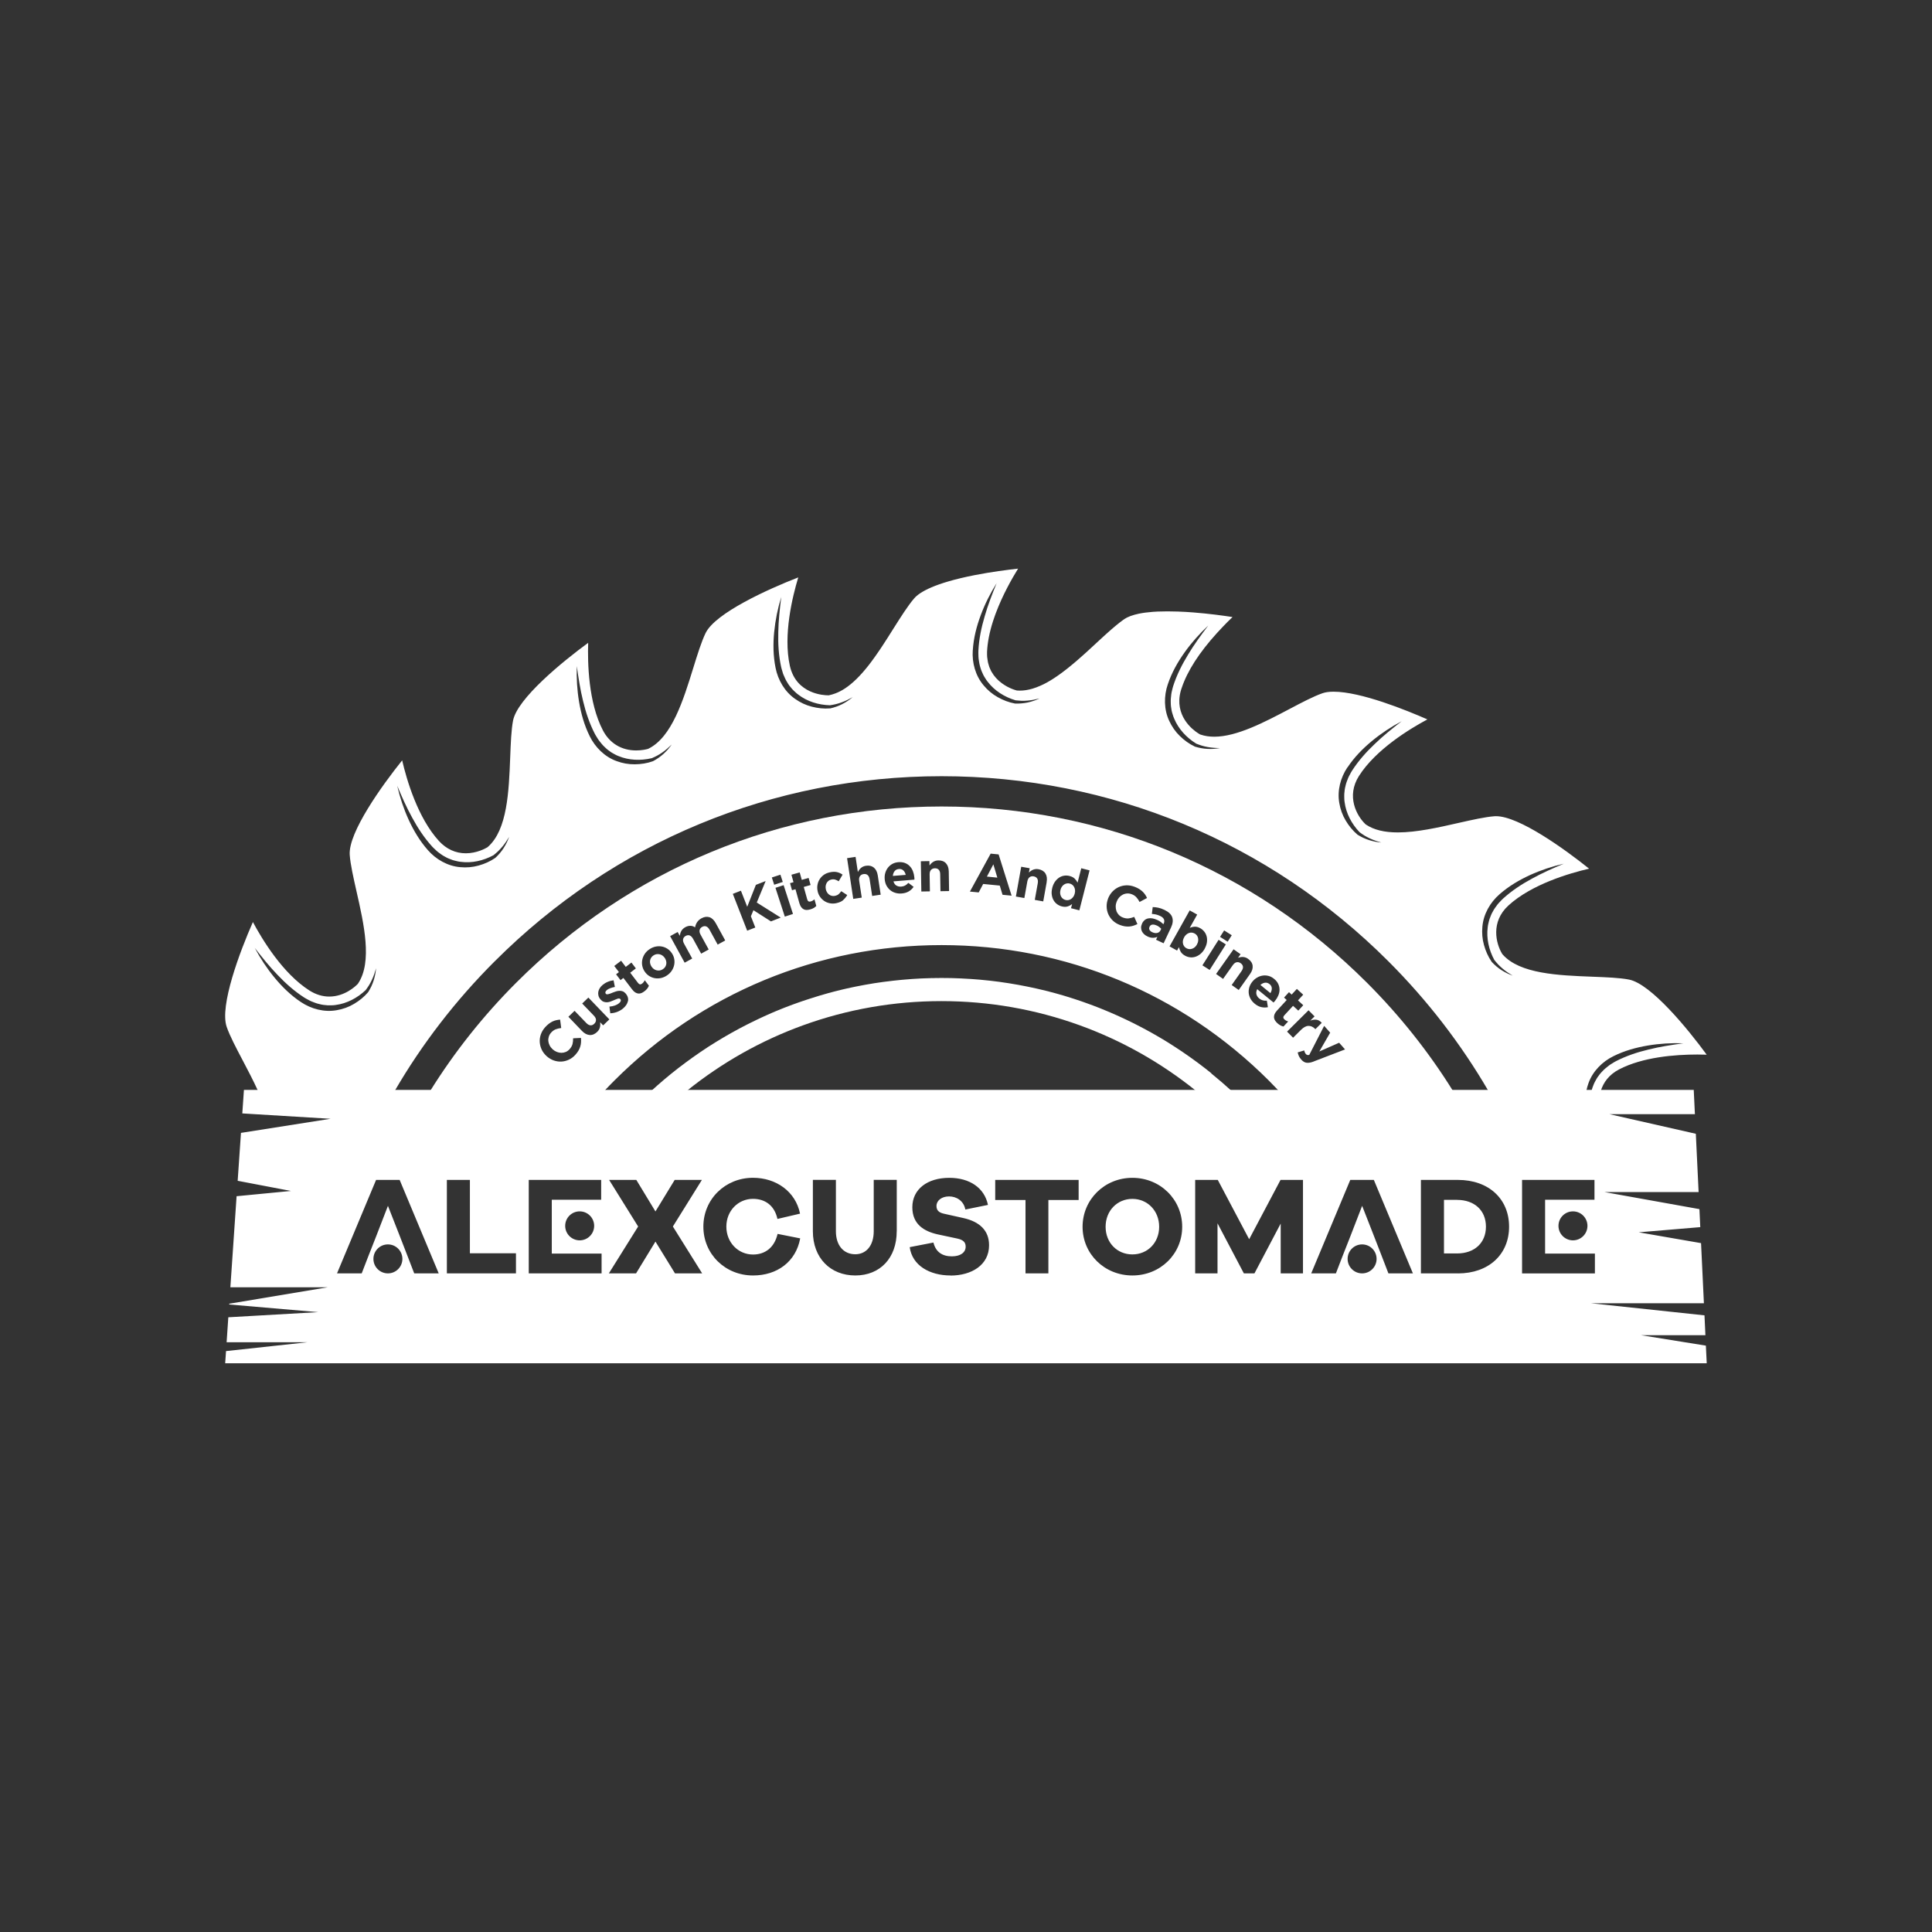 <?xml version="1.0" encoding="UTF-8"?> <svg xmlns="http://www.w3.org/2000/svg" id="Capa_1" data-name="Capa 1" viewBox="0 0 500 500"><rect x="0" y="0" width="500" height="500" fill="#333333" stroke="none"/><defs><style> .cls-1 { fill: #fff; } </style></defs><path class="cls-1" d="m179.32,273.62c.2-.14.4-.28.6-.42-.2.14-.4.28-.6.42Z"></path><path class="cls-1" d="m175.54,276.43c.16-.12.32-.24.48-.36-.16.12-.32.24-.48.36Z"></path><path class="cls-1" d="m181.25,272.28c.21-.14.43-.29.64-.43-.21.14-.43.29-.64.43Z"></path><path class="cls-1" d="m183.22,270.97c.22-.15.45-.29.68-.43-.23.14-.45.29-.68.43Z"></path><path class="cls-1" d="m177.41,275.01c.18-.13.36-.27.55-.4-.18.13-.36.26-.55.4Z"></path><path class="cls-1" d="m189.28,267.3c.25-.14.51-.28.76-.42-.25.14-.51.28-.76.42Z"></path><path class="cls-1" d="m191.36,266.17c.26-.14.52-.28.78-.41-.26.14-.52.27-.78.41Z"></path><path class="cls-1" d="m185.21,269.71c.24-.15.47-.29.71-.43-.24.14-.47.29-.71.43Z"></path><path class="cls-1" d="m193.46,265.07c.27-.14.53-.27.8-.4-.27.13-.54.27-.8.4Z"></path><path class="cls-1" d="m171.88,279.39c.08-.07.16-.13.24-.2-.08.07-.16.13-.24.2Z"></path><path class="cls-1" d="m164.82,285.9s.06-.06.09-.09c-.03.03-.06.06-.09.09Z"></path><path class="cls-1" d="m187.23,268.48c.24-.14.49-.29.74-.43-.25.14-.49.28-.74.43Z"></path><path class="cls-1" d="m220.57,255.5c.3-.06.61-.13.91-.19-.3.06-.61.13-.91.19Z"></path><path class="cls-1" d="m227.87,254.21c.28-.04.57-.08.85-.12-.29.04-.57.08-.85.12Z"></path><path class="cls-1" d="m225.41,254.59c.29-.05.59-.1.88-.15-.3.05-.59.1-.88.15Z"></path><path class="cls-1" d="m222.98,255.02c.3-.06.6-.12.9-.17-.3.05-.6.11-.9.17Z"></path><path class="cls-1" d="m232.9,253.6c.25-.02.49-.05.74-.07-.25.02-.5.05-.74.07Z"></path><path class="cls-1" d="m230.36,253.88c.27-.03.54-.07.81-.1-.27.03-.54.07-.81.1Z"></path><path class="cls-1" d="m235.49,253.38c.21-.02.42-.03.63-.05-.21.01-.42.03-.63.05Z"></path><path class="cls-1" d="m248.75,253.2c.12,0,.23.01.35.02-.12,0-.23-.01-.35-.02Z"></path><path class="cls-1" d="m251.24,253.34c.19.01.38.03.57.04-.19-.01-.38-.03-.57-.04Z"></path><path class="cls-1" d="m238.21,253.22c.13,0,.27-.02.4-.02-.13,0-.27.02-.4.02Z"></path><path class="cls-1" d="m213.48,257.25c.3-.09.61-.17.91-.26-.31.08-.61.17-.91.26Z"></path><path class="cls-1" d="m202.12,261.13c.29-.12.58-.23.87-.35-.29.11-.58.23-.87.35Z"></path><path class="cls-1" d="m204.35,260.26c.29-.11.59-.22.88-.33-.3.11-.59.22-.88.33Z"></path><path class="cls-1" d="m206.6,259.44c.3-.11.6-.21.89-.31-.3.1-.6.21-.89.31Z"></path><path class="cls-1" d="m199.92,262.05c.28-.12.57-.24.85-.36-.29.12-.57.24-.85.36Z"></path><path class="cls-1" d="m208.87,258.66c.3-.1.6-.2.9-.29-.3.1-.6.2-.9.29Z"></path><path class="cls-1" d="m218.19,256.03c.31-.07.61-.14.92-.21-.31.07-.61.14-.92.21Z"></path><path class="cls-1" d="m215.82,256.62c.31-.08.61-.16.92-.24-.31.08-.61.16-.92.24Z"></path><path class="cls-1" d="m195.59,264.02c.27-.13.55-.26.82-.39-.27.13-.55.26-.82.39Z"></path><path class="cls-1" d="m211.17,257.93c.3-.09.6-.19.91-.28-.3.09-.61.18-.91.28Z"></path><path class="cls-1" d="m197.74,263.01c.28-.13.56-.25.84-.38-.28.12-.56.25-.84.38Z"></path><path class="cls-1" d="m253.72,253.53c.23.02.46.05.69.07-.23-.02-.46-.05-.69-.07Z"></path><path class="cls-1" d="m173.7,277.89c.13-.1.26-.2.38-.3-.13.1-.26.2-.38.3Z"></path><path class="cls-1" d="m286.62,261.7c.26.11.52.22.78.33-.26-.11-.52-.22-.78-.33Z"></path><path class="cls-1" d="m288.82,262.65c.25.11.51.23.76.34-.25-.11-.5-.23-.76-.34Z"></path><path class="cls-1" d="m291,263.65c.25.12.49.23.74.35-.24-.12-.49-.23-.74-.35Z"></path><path class="cls-1" d="m295.28,265.78c.23.12.46.24.68.36-.23-.12-.46-.24-.68-.36Z"></path><path class="cls-1" d="m293.15,264.7c.24.12.47.24.71.36-.24-.12-.47-.24-.71-.36Z"></path><path class="cls-1" d="m284.4,260.8c.27.1.53.21.79.32-.26-.11-.53-.21-.79-.32Z"></path><path class="cls-1" d="m282.16,259.94c.27.1.54.2.81.3-.27-.1-.54-.2-.81-.3Z"></path><path class="cls-1" d="m270.63,256.38c.29.07.57.15.86.22-.29-.07-.57-.15-.86-.22Z"></path><path class="cls-1" d="m272.98,257c.28.08.57.16.85.24-.28-.08-.57-.16-.85-.24Z"></path><path class="cls-1" d="m277.61,258.37c.28.09.56.18.84.27-.28-.09-.56-.18-.84-.27Z"></path><path class="cls-1" d="m279.9,259.13c.27.09.55.19.82.29-.27-.1-.55-.19-.82-.29Z"></path><path class="cls-1" d="m275.3,257.66c.28.08.56.17.85.26-.28-.09-.56-.17-.85-.26Z"></path><path class="cls-1" d="m297.38,266.92c.22.12.44.24.66.36-.22-.12-.44-.24-.66-.36Z"></path><path class="cls-1" d="m309.55,274.72c.12.09.24.17.36.26-.12-.09-.24-.17-.36-.26Z"></path><path class="cls-1" d="m313.52,277.78s.07.05.1.08c-.03-.03-.07-.05-.1-.08Z"></path><path class="cls-1" d="m307.57,273.3c.14.1.29.2.43.3-.14-.1-.29-.2-.43-.3Z"></path><path class="cls-1" d="m299.46,268.1c.21.12.42.24.62.36-.21-.12-.42-.24-.62-.36Z"></path><path class="cls-1" d="m301.52,269.33c.2.12.39.24.59.36-.19-.12-.39-.24-.59-.36Z"></path><path class="cls-1" d="m303.56,270.6c.18.12.36.23.54.35-.18-.12-.36-.23-.54-.35Z"></path><path class="cls-1" d="m305.57,271.92c.16.11.33.22.49.33-.16-.11-.33-.22-.49-.33Z"></path><path class="cls-1" d="m311.53,276.21c.08.06.17.13.25.19-.08-.07-.17-.13-.25-.19Z"></path><path class="cls-1" d="m258.64,254.08c.27.04.53.08.8.12-.27-.04-.53-.08-.8-.12Z"></path><path class="cls-1" d="m268.27,255.82c.29.06.57.13.86.2-.29-.07-.57-.14-.86-.2Z"></path><path class="cls-1" d="m256.19,253.78c.25.03.51.06.76.09-.25-.03-.51-.06-.76-.09Z"></path><path class="cls-1" d="m261.07,254.44c.28.04.55.09.83.14-.28-.05-.55-.09-.83-.14Z"></path><path class="cls-1" d="m263.49,254.85c.28.05.56.11.84.16-.28-.05-.56-.11-.84-.16Z"></path><path class="cls-1" d="m265.89,255.31c.29.06.57.12.85.18-.28-.06-.57-.12-.85-.18Z"></path><path class="cls-1" d="m248.75,253.2c-1.68-.08-3.37-.12-5.07-.12s-3.39.04-5.07.12c1.68-.08,3.37-.11,5.07-.11s3.39.04,5.07.11Z"></path><path class="cls-1" d="m311.78,276.4c.58.45,1.16.91,1.74,1.38-.58-.46-1.15-.92-1.74-1.38Z"></path><path class="cls-1" d="m249.1,253.21c.72.03,1.43.07,2.15.12-.71-.05-1.43-.09-2.15-.12Z"></path><path class="cls-1" d="m304.1,270.95c.49.32.98.65,1.47.97-.49-.33-.98-.65-1.47-.97Z"></path><path class="cls-1" d="m256.95,253.87c.56.07,1.13.14,1.69.21-.56-.08-1.13-.14-1.69-.21Z"></path><path class="cls-1" d="m306.07,272.25c.5.34,1.01.69,1.5,1.04-.5-.35-1-.7-1.5-1.04Z"></path><path class="cls-1" d="m259.44,254.2c.54.08,1.09.16,1.63.24-.54-.09-1.09-.16-1.63-.24Z"></path><path class="cls-1" d="m236.12,253.34c.69-.05,1.39-.08,2.09-.12-.7.03-1.39.07-2.09.12Z"></path><path class="cls-1" d="m309.91,274.98c.54.4,1.08.82,1.62,1.23-.54-.41-1.08-.83-1.62-1.23Z"></path><path class="cls-1" d="m308,273.6c.52.37,1.04.75,1.55,1.12-.51-.38-1.03-.75-1.55-1.12Z"></path><path class="cls-1" d="m254.41,253.6c.59.06,1.19.11,1.78.18-.59-.07-1.18-.12-1.78-.18Z"></path><path class="cls-1" d="m318.75,282.28h0c-1.66-1.52-3.37-2.99-5.12-4.41,1.75,1.42,3.46,2.89,5.12,4.41Z"></path><path class="cls-1" d="m251.82,253.38c.64.05,1.27.09,1.91.15-.63-.06-1.27-.11-1.91-.15Z"></path><path class="cls-1" d="m216.74,256.38c.48-.12.96-.23,1.45-.35-.48.11-.96.23-1.45.35Z"></path><path class="cls-1" d="m282.97,260.25c.48.18.96.37,1.43.55-.48-.19-.95-.37-1.43-.55Z"></path><path class="cls-1" d="m187.97,268.06c.44-.25.87-.51,1.31-.75-.44.25-.88.5-1.31.75Z"></path><path class="cls-1" d="m192.14,265.75c.44-.23.88-.46,1.32-.68-.44.22-.88.45-1.32.68Z"></path><path class="cls-1" d="m223.88,254.85c.51-.09,1.02-.18,1.53-.26-.51.08-1.02.17-1.53.26Z"></path><path class="cls-1" d="m190.04,266.88c.44-.24.88-.48,1.32-.72-.44.24-.88.48-1.32.72Z"></path><path class="cls-1" d="m289.58,262.99c.47.22.95.44,1.42.66-.47-.22-.94-.44-1.42-.66Z"></path><path class="cls-1" d="m266.74,255.49c.51.11,1.02.22,1.53.33-.51-.12-1.02-.22-1.53-.33Z"></path><path class="cls-1" d="m194.26,264.67c.44-.22.88-.44,1.33-.65-.44.21-.89.43-1.33.65Z"></path><path class="cls-1" d="m196.41,263.63c.44-.21.89-.41,1.33-.62-.45.2-.89.41-1.33.62Z"></path><path class="cls-1" d="m226.29,254.44c.52-.08,1.05-.16,1.58-.23-.53.08-1.05.15-1.58.23Z"></path><path class="cls-1" d="m179.92,273.2c.44-.31.89-.62,1.34-.93-.45.3-.89.61-1.34.93Z"></path><path class="cls-1" d="m285.2,261.12c.48.19.95.39,1.43.59-.47-.2-.95-.39-1.43-.59Z"></path><path class="cls-1" d="m181.9,271.85c.44-.29.88-.59,1.32-.88-.44.29-.88.58-1.32.88Z"></path><path class="cls-1" d="m287.4,262.03c.48.2.95.41,1.42.62-.47-.21-.95-.42-1.42-.62Z"></path><path class="cls-1" d="m185.92,269.28c.44-.27.87-.53,1.31-.79-.44.26-.88.52-1.31.79Z"></path><path class="cls-1" d="m183.9,270.54c.44-.28.87-.56,1.32-.83-.44.27-.88.55-1.32.83Z"></path><path class="cls-1" d="m280.72,259.42c.48.17.96.34,1.44.52-.48-.18-.96-.35-1.44-.52Z"></path><path class="cls-1" d="m209.77,258.36c.46-.15.93-.29,1.39-.44-.47.14-.93.29-1.39.44Z"></path><path class="cls-1" d="m269.13,256.02c.5.12,1.01.24,1.51.36-.5-.13-1-.24-1.51-.36Z"></path><path class="cls-1" d="m207.49,259.12c.46-.16.92-.31,1.38-.46-.46.15-.92.31-1.38.46Z"></path><path class="cls-1" d="m273.83,257.24c.49.14.98.28,1.47.42-.49-.15-.98-.29-1.47-.42Z"></path><path class="cls-1" d="m214.4,256.99c.47-.13.95-.25,1.42-.38-.48.12-.95.25-1.42.38Z"></path><path class="cls-1" d="m271.49,256.6c.5.13.99.26,1.49.39-.49-.14-.99-.26-1.49-.39Z"></path><path class="cls-1" d="m212.07,257.65c.47-.14.94-.27,1.41-.41-.47.13-.94.27-1.41.41Z"></path><path class="cls-1" d="m202.99,260.78c.45-.18.9-.35,1.36-.52-.45.17-.91.35-1.36.52Z"></path><path class="cls-1" d="m219.1,255.82c.49-.11.98-.21,1.47-.32-.49.1-.98.21-1.47.32Z"></path><path class="cls-1" d="m198.58,262.63c.44-.2.89-.39,1.34-.59-.45.19-.89.39-1.34.59Z"></path><path class="cls-1" d="m200.77,261.69c.45-.19.9-.37,1.35-.55-.45.18-.9.37-1.35.55Z"></path><path class="cls-1" d="m278.45,258.65c.48.16.97.32,1.45.49-.48-.17-.97-.33-1.45-.49Z"></path><path class="cls-1" d="m276.15,257.92c.49.15.98.3,1.46.46-.49-.16-.97-.31-1.46-.46Z"></path><path class="cls-1" d="m221.48,255.31c.5-.1,1-.2,1.5-.29-.5.09-1,.19-1.5.29Z"></path><path class="cls-1" d="m205.23,259.93c.45-.17.91-.33,1.37-.49-.46.16-.91.33-1.37.49Z"></path><path class="cls-1" d="m300.09,268.46c.48.28.96.57,1.44.86-.48-.29-.95-.58-1.44-.86Z"></path><path class="cls-1" d="m168.61,282.28h0c1.07-.98,2.16-1.95,3.28-2.89-1.11.94-2.2,1.9-3.28,2.89Z"></path><path class="cls-1" d="m261.9,254.58c.53.09,1.06.18,1.59.27-.53-.1-1.06-.18-1.59-.27Z"></path><path class="cls-1" d="m172.12,279.19c.52-.44,1.05-.87,1.57-1.3-.53.43-1.05.86-1.57,1.3Z"></path><path class="cls-1" d="m293.86,265.05c.47.24.95.49,1.42.73-.47-.25-.94-.49-1.42-.73Z"></path><path class="cls-1" d="m231.17,253.78c.57-.06,1.15-.12,1.72-.18-.57.06-1.15.11-1.72.18Z"></path><path class="cls-1" d="m298.04,267.28c.48.27.95.54,1.43.82-.47-.28-.95-.55-1.43-.82Z"></path><path class="cls-1" d="m291.73,264c.47.23.95.46,1.42.69-.47-.23-.94-.47-1.42-.69Z"></path><path class="cls-1" d="m295.96,266.15c.48.25.95.51,1.42.77-.47-.26-.94-.52-1.42-.77Z"></path><path class="cls-1" d="m302.11,269.69c.49.3.97.61,1.45.92-.48-.31-.96-.61-1.45-.92Z"></path><path class="cls-1" d="m176.02,276.06c.46-.36.93-.71,1.4-1.06-.47.35-.93.7-1.4,1.06Z"></path><path class="cls-1" d="m264.33,255.01c.52.1,1.04.2,1.56.3-.52-.11-1.04-.2-1.56-.3Z"></path><path class="cls-1" d="m177.96,274.61c.45-.33.9-.66,1.36-.99-.46.32-.91.65-1.36.99Z"></path><path class="cls-1" d="m228.73,254.08c.54-.07,1.09-.14,1.64-.2-.55.07-1.09.13-1.64.2Z"></path><path class="cls-1" d="m233.64,253.53c.62-.06,1.23-.1,1.85-.15-.62.05-1.24.09-1.85.15Z"></path><path class="cls-1" d="m174.08,277.59c.48-.39.97-.78,1.46-1.16-.49.38-.98.77-1.46,1.16Z"></path><path class="cls-1" d="m313.52,277.78c-.58-.46-1.15-.92-1.74-1.38-.08-.07-.17-.13-.25-.19-.54-.41-1.08-.83-1.62-1.23-.12-.09-.24-.17-.36-.26-.51-.38-1.03-.75-1.55-1.12-.14-.1-.29-.2-.43-.3-.5-.35-1-.7-1.5-1.04-.16-.11-.33-.22-.49-.33-.49-.33-.98-.65-1.47-.97-.18-.12-.36-.23-.54-.35-.48-.31-.96-.61-1.45-.92-.19-.12-.39-.24-.59-.36-.48-.29-.95-.58-1.44-.86-.21-.12-.42-.24-.62-.36-.47-.28-.95-.55-1.43-.82-.22-.12-.44-.24-.66-.36-.47-.26-.94-.52-1.42-.77-.23-.12-.46-.24-.68-.36-.47-.25-.94-.49-1.42-.73-.24-.12-.47-.24-.71-.36-.47-.23-.94-.47-1.42-.69-.24-.12-.49-.23-.74-.35-.47-.22-.94-.44-1.42-.66-.25-.11-.5-.23-.76-.34-.47-.21-.95-.42-1.42-.62-.26-.11-.52-.22-.78-.33-.47-.2-.95-.39-1.43-.59-.26-.11-.53-.21-.79-.32-.48-.19-.95-.37-1.43-.55-.27-.1-.54-.2-.81-.3-.48-.18-.96-.35-1.44-.52-.27-.1-.55-.19-.82-.29-.48-.17-.97-.33-1.45-.49-.28-.09-.56-.18-.84-.27-.49-.16-.97-.31-1.46-.46-.28-.09-.56-.17-.85-.26-.49-.15-.98-.29-1.47-.42-.28-.08-.57-.16-.85-.24-.49-.14-.99-.26-1.49-.39-.29-.07-.57-.15-.86-.22-.5-.13-1-.24-1.51-.36-.29-.07-.57-.14-.86-.2-.51-.12-1.02-.22-1.53-.33-.28-.06-.57-.12-.85-.18-.52-.11-1.04-.2-1.56-.3-.28-.05-.56-.11-.84-.16-.53-.1-1.06-.18-1.59-.27-.28-.05-.55-.09-.83-.14-.54-.09-1.09-.16-1.63-.24-.27-.04-.53-.08-.8-.12-.56-.08-1.13-.14-1.69-.21-.25-.03-.51-.06-.76-.09-.59-.07-1.18-.12-1.78-.18-.23-.02-.46-.05-.69-.07-.63-.06-1.27-.11-1.91-.15-.19-.01-.38-.03-.57-.04-.71-.05-1.43-.09-2.15-.12-.12,0-.23-.01-.35-.02-1.68-.08-3.37-.11-5.07-.11s-3.39.04-5.07.11c-.13,0-.27.02-.4.02-.7.03-1.39.07-2.09.12-.21.01-.42.03-.63.05-.62.05-1.24.09-1.85.15-.25.02-.5.05-.74.07-.57.06-1.15.11-1.72.18-.27.03-.54.07-.81.1-.55.07-1.09.13-1.64.2-.29.04-.57.08-.85.12-.53.08-1.05.15-1.58.23-.3.05-.59.1-.88.15-.51.08-1.02.17-1.53.26-.3.05-.6.11-.9.17-.5.09-1,.19-1.5.29-.3.06-.61.13-.91.19-.49.1-.98.21-1.47.32-.31.07-.61.14-.92.21-.48.11-.96.23-1.45.35-.31.08-.61.16-.92.24-.48.12-.95.25-1.42.38-.31.08-.61.17-.91.26-.47.13-.94.27-1.41.41-.3.09-.61.18-.91.28-.47.14-.93.29-1.39.44-.3.1-.6.2-.9.29-.46.15-.92.31-1.38.46-.3.1-.6.21-.89.31-.46.16-.91.33-1.37.49-.3.11-.59.22-.88.33-.45.17-.91.35-1.36.52-.29.11-.58.23-.87.35-.45.18-.9.37-1.35.55-.29.12-.57.24-.85.36-.45.19-.89.39-1.34.59-.28.12-.56.25-.84.38-.45.2-.89.41-1.33.62-.27.13-.55.26-.82.39-.44.21-.89.43-1.33.65-.27.13-.54.27-.8.4-.44.22-.88.45-1.32.68-.26.14-.52.27-.78.41-.44.24-.88.48-1.32.72-.25.14-.51.28-.76.42-.44.25-.88.5-1.31.75-.25.14-.49.28-.74.43-.44.26-.88.52-1.31.79-.24.14-.47.29-.71.43-.44.27-.88.55-1.32.83-.23.14-.45.29-.68.43-.44.29-.88.58-1.32.88-.21.14-.43.29-.64.43-.45.3-.89.61-1.34.93-.2.14-.4.28-.6.42-.46.32-.91.65-1.36.99-.18.13-.36.26-.55.4-.47.35-.93.7-1.4,1.06-.16.12-.32.24-.48.36-.49.38-.98.77-1.46,1.16-.13.1-.26.2-.38.3-.53.43-1.05.86-1.57,1.3-.08.07-.16.13-.24.2-1.11.94-2.2,1.9-3.28,2.89h9.18c9.07-7.3,19.19-13.01,30.09-16.96,11.46-4.15,23.51-6.26,35.8-6.26s24.34,2.11,35.8,6.26c10.9,3.95,21.02,9.66,30.09,16.96h9.18c-1.66-1.52-3.37-2.99-5.12-4.41-.03-.03-.07-.05-.1-.08Z"></path><path class="cls-1" d="m128.05,248.77c30.88-30.89,71.95-47.89,115.62-47.89s84.74,17.01,115.63,47.89c10.16,10.16,18.81,21.41,25.86,33.5h25.39c.14-.67.32-1.33.56-1.98,1.1-3.07,3.57-5.54,6.44-6.95,2.83-1.41,5.86-2.25,8.91-2.76,3.05-.51,6.14-.69,9.21-.58-3.04.42-6.06.88-9,1.61-2.94.7-5.82,1.66-8.46,3.02-.33.16-.64.37-.95.56-.3.2-.64.36-.9.59-.55.45-1.15.89-1.62,1.42-.24.27-.52.52-.72.8l-.64.88c-.19.29-.35.61-.53.93-.19.32-.33.63-.46.98-.2.48-.37.97-.5,1.48h2.41c.65-2.08,2.06-4.13,4.74-5.52,6.09-3.17,14.38-3.84,20.25-3.84.89,0,1.7.02,2.4.04-4.9-6.7-14.44-18.35-20.12-19.44-2.43-.47-5.87-.6-9.5-.74-8.79-.34-18.76-.73-23.19-5.76l-.09-.1-.07-.12c-1.57-2.62-2.98-8.19,1.65-12.44,6.01-5.51,15.88-8.38,20.89-9.54-6.29-5.05-18.14-13.58-24.08-13.58-.13,0-.26,0-.38.01-2.47.18-5.82.94-9.37,1.74-5.06,1.15-10.79,2.45-15.67,2.45-3.5,0-6.19-.66-8.22-2.01l-.11-.08-.1-.09c-2.19-2.12-5-7.14-1.62-12.45,4.38-6.87,13.16-12.19,17.7-14.62-5.38-2.36-17.19-7.17-24.28-7.17-1.15,0-2.11.13-2.85.39-2.34.81-5.38,2.41-8.6,4.11-6.36,3.35-13.56,7.15-19.43,7.15-1.28,0-2.46-.18-3.52-.54l-.13-.04-.12-.07c-.56-.31-5.5-3.23-5.27-8.95.04-.8.18-1.63.44-2.5l.05-.16c.03-.08.12-.35.12-.35,1.46-4.39,4.54-9.17,9.13-14.22.55-.6,2.32-2.53,4.03-4.14-2.47-.38-6.17-.88-10.12-1.19-1.4-.11-2.75-.19-4.01-.23-.89-.03-1.78-.05-2.71-.05-.88,0-1.73.02-2.52.05-.42.02-.83.04-1.23.07-1.33.1-2.56.26-3.65.48-.39.08-.75.17-1.11.27-.76.21-1.41.45-1.94.72-.03.01-.06.03-.06.03,0,0,0,0,0,0-.2.11-.4.22-.52.3l-.08.05c-.2.14-.4.28-.61.43l-.22.17c-.15.11-.29.22-.45.34l-.69.55-.73.61-.76.65-.77.68-.81.73-.9.82s-2.47,2.28-3.1,2.86l-.75.69-.87.78-.87.77-.89.78s-.7.59-.91.77c0,0-.71.58-.93.76l-.28.23c-.21.17-.43.34-.65.51,0,0-.72.55-.93.71l-.3.22c-.21.16-.43.31-.64.46l-.3.21c-.22.15-.43.3-.65.44l-.29.19c-.22.14-.44.28-.66.42l-.28.17c-.23.13-.45.27-.67.39l-.27.15c-.23.12-.46.25-.69.36l-.25.12c-.24.12-.48.23-.72.33l-.22.09c-.25.11-.5.21-.74.3l-.17.06c-.27.1-.55.19-.83.28-1.14.34-2.24.51-3.28.51-.18,0-.36,0-.54-.02h-.21s-.13-.04-.13-.04l-.35-.1c-.09-.03-.2-.06-.39-.13-.13-.05-.27-.1-.43-.16l-.07-.03c-.16-.06-.33-.14-.5-.22l-.08-.04c-.18-.08-.37-.18-.58-.29l-.07-.04c-.19-.1-.39-.22-.61-.36l-.09-.06c-.2-.13-.4-.26-.63-.43l-.09-.07c-.2-.15-.39-.31-.61-.5l-.13-.11c-.19-.17-.37-.35-.58-.58-.04-.04-.09-.09-.12-.13-.17-.19-.33-.4-.53-.65-.04-.06-.09-.11-.13-.18-.15-.21-.29-.44-.46-.73-.04-.07-.09-.14-.13-.22-.12-.23-.23-.49-.36-.8-.04-.09-.08-.17-.11-.27-.09-.24-.16-.5-.24-.81l-.02-.07c-.03-.1-.06-.19-.08-.31-.06-.28-.1-.58-.14-.89v-.09c-.03-.1-.05-.21-.06-.32-.03-.41-.04-.84-.03-1.3v-.11c.11-2.39.62-5.05,1.54-7.9.15-.47.31-.95.48-1.41.09-.24.17-.47.26-.71,1.76-4.7,4.15-8.9,5.75-11.49-2.72.3-6.91.84-11.22,1.68-10.42,2.05-14.27,4.4-15.66,6.01-1.62,1.87-3.45,4.78-5.4,7.86-.51.81-1.03,1.64-1.56,2.47-.44.68-.88,1.37-1.33,2.05-.23.34-.45.68-.68,1.02-.75,1.11-1.45,2.09-2.12,2.99-.24.32-.49.64-.73.96-2.13,2.71-4.12,4.66-6.09,5.96-.22.15-.45.29-.68.42-.4.23-.8.44-1.21.62-.21.09-.42.18-.64.26-.55.2-1.05.35-1.53.45l-.13.03h-.25c-.83,0-8.19-.21-9.84-7.65-1.77-7.96.69-17.94,2.18-22.86-7.74,3-21.45,9.2-23.98,14.4-1.08,2.22-2.1,5.51-3.18,8.99-2.6,8.41-5.56,17.93-11.56,20.91l-.12.06-.13.04c-.31.09-1.46.38-2.97.38-3.81,0-6.87-1.85-8.62-5.2-3.77-7.23-3.98-17.51-3.81-22.65-6.7,4.9-18.34,14.43-19.44,20.11-.47,2.43-.6,5.87-.74,9.5-.34,8.79-.73,18.76-5.76,23.19l-.1.09-.12.07c-.42.25-2.67,1.51-5.51,1.51-2.63,0-5.03-1.09-6.93-3.16-5.51-6.01-8.38-15.88-9.54-20.89-5.2,6.47-13.98,18.69-13.57,24.46.18,2.47.94,5.82,1.74,9.37,1.95,8.58,4.15,18.31.44,23.89l-.08.11-.09.1c-.52.53-3.31,3.2-7.3,3.2-1.77,0-3.5-.53-5.15-1.58-6.88-4.38-12.2-13.17-14.62-17.71-3.35,7.59-8.67,21.67-6.78,27.14.81,2.34,2.41,5.38,4.11,8.6,1.35,2.57,2.76,5.25,3.97,7.91h35.43c7.04-12.09,15.7-23.35,25.86-33.5Zm255.59-8.94c.27-3.25,2.01-6.28,4.42-8.38,2.37-2.09,5.08-3.69,7.89-4.98,2.82-1.28,5.76-2.26,8.75-2.94-2.83,1.19-5.63,2.42-8.28,3.89-2.66,1.44-5.19,3.11-7.39,5.1-.28.24-.52.52-.77.78-.24.27-.52.51-.72.8-.42.58-.88,1.16-1.19,1.79-.17.32-.37.64-.48.96l-.39,1.02c-.11.33-.18.68-.27,1.04-.1.36-.15.69-.19,1.06-.38,2.87.3,5.87,1.71,8.47.33.4.64.78.99,1.15.36.38.75.74,1.15,1.08.8.69,1.7,1.28,2.62,1.83-.5-.2-1.01-.39-1.49-.63-.48-.24-.96-.51-1.42-.8-.46-.3-.9-.62-1.32-.98-.42-.35-.82-.75-1.19-1.14h0s-.04-.06-.04-.06c-.89-1.29-1.55-2.77-1.97-4.3-.44-1.54-.57-3.15-.42-4.77Zm-34.91-41.22c1.75-2.64,3.95-4.88,6.34-6.85,2.39-1.97,4.97-3.67,7.69-5.11-2.43,1.88-4.81,3.79-6.99,5.9-2.2,2.08-4.21,4.35-5.82,6.84-.21.3-.37.64-.54.95-.16.32-.37.63-.49.96-.26.67-.55,1.34-.69,2.04-.08.35-.19.71-.22,1.05l-.11,1.08c-.02.34,0,.7,0,1.07,0,.37.03.71.09,1.08.37,2.87,1.81,5.59,3.85,7.74.42.31.82.59,1.25.86.45.27.91.52,1.39.74.95.46,1.97.79,3,1.09-.53-.07-1.07-.11-1.6-.23-.53-.11-1.06-.24-1.58-.41-.52-.17-1.03-.37-1.53-.6-.5-.23-.99-.52-1.44-.79h-.01s-.05-.05-.05-.05c-1.19-1.01-2.21-2.27-3.02-3.64-.82-1.37-1.37-2.9-1.64-4.5-.58-3.21.32-6.58,2.1-9.24Zm-46.49-21.54c1-3,2.55-5.74,4.35-8.26,1.8-2.52,3.86-4.83,6.11-6.92-1.86,2.45-3.66,4.91-5.22,7.51-1.58,2.58-2.94,5.29-3.85,8.12-.12.35-.19.71-.28,1.06-.07.35-.2.71-.22,1.06-.07.71-.18,1.44-.14,2.15.02.36,0,.73.06,1.07l.17,1.07c.07.34.18.68.29,1.03.1.36.22.68.37,1.02,1.1,2.67,3.19,4.93,5.72,6.48.49.19.94.36,1.43.51.5.15,1.01.27,1.53.36,1.04.19,2.11.26,3.18.27-.53.07-1.07.17-1.61.2-.54.03-1.08.04-1.63.01-.54-.03-1.09-.09-1.63-.19-.54-.09-1.09-.24-1.6-.39h-.01s-.06-.03-.06-.03c-1.42-.67-2.73-1.62-3.86-2.73-1.15-1.11-2.07-2.44-2.75-3.92-1.39-2.95-1.4-6.44-.36-9.47Zm-50.48-8.78c.19-3.16.98-6.2,2.06-9.1,1.08-2.9,2.47-5.67,4.11-8.27-1.16,2.84-2.27,5.69-3.1,8.6-.86,2.9-1.47,5.87-1.62,8.83-.03.37,0,.74,0,1.1.02.36,0,.73.06,1.08.11.7.2,1.44.42,2.11.11.34.19.71.34,1.02l.44.99c.15.31.35.61.54.92.19.32.38.6.62.89,1.75,2.3,4.36,3.94,7.2,4.78.52.05,1.01.1,1.51.12.52.01,1.05,0,1.58-.05,1.05-.08,2.1-.3,3.14-.56-.49.21-.99.44-1.5.61-.51.17-1.04.32-1.57.44-.53.11-1.08.19-1.63.24-.54.05-1.11.05-1.64.04h-.01s-.06-.01-.06-.01c-1.54-.28-3.05-.86-4.43-1.64-1.4-.78-2.64-1.82-3.67-3.07-2.11-2.49-3.02-5.86-2.8-9.05Zm-51.4-4.74c.3-3.08.92-6.11,1.83-9.05-.38,3.05-.72,6.08-.77,9.11-.08,3.02.1,6.05.73,8.95.07.36.19.71.29,1.06.12.34.18.71.34,1.03.29.65.56,1.34.95,1.93.19.3.37.64.59.9l.69.84c.23.26.5.5.76.75.26.26.53.48.83.7,2.29,1.77,5.23,2.67,8.19,2.75.51-.08,1-.16,1.49-.28.51-.12,1.01-.28,1.51-.46,1-.35,1.95-.83,2.89-1.36-.43.33-.84.68-1.29.97-.45.3-.92.58-1.41.83-.49.25-.99.47-1.51.65-.51.19-1.06.33-1.58.46h-.01s-.06,0-.06,0c-1.56.13-3.17-.04-4.71-.44-1.55-.39-3.02-1.08-4.34-2.02-2.68-1.86-4.43-4.88-5.05-8.02-.63-3.1-.66-6.24-.36-9.32Zm-51.08,8.84c.42,3.04.88,6.06,1.61,9,.7,2.94,1.66,5.82,3.02,8.46.16.33.37.64.56.95.2.3.36.64.59.9.45.55.89,1.15,1.42,1.62.27.24.52.52.8.72l.88.64c.29.19.61.35.93.53.32.19.63.33.98.46,2.67,1.11,5.74,1.23,8.63.54.48-.21.92-.41,1.37-.65.46-.25.91-.53,1.34-.83.87-.6,1.67-1.31,2.44-2.06-.33.43-.64.87-1,1.28-.36.4-.74.8-1.14,1.16-.41.36-.84.71-1.29,1.02-.45.32-.94.6-1.4.85h-.01s-.06.03-.06.03c-1.47.53-3.07.78-4.66.79-1.6.02-3.19-.26-4.72-.83-3.07-1.1-5.54-3.57-6.95-6.44-1.41-2.83-2.25-5.86-2.76-8.91-.51-3.05-.69-6.14-.58-9.21Zm-42.59,39.25c1.44,2.66,3.11,5.19,5.1,7.39.24.28.52.52.78.77.27.24.52.52.8.72.58.42,1.16.88,1.79,1.19.32.17.64.37.96.48l1.02.39c.33.11.68.18,1.04.27.36.1.7.15,1.06.19,2.87.39,5.87-.3,8.47-1.71.4-.33.78-.64,1.15-.99.38-.36.74-.75,1.08-1.15.69-.8,1.28-1.7,1.83-2.62-.2.5-.39,1.01-.63,1.49-.24.48-.51.96-.8,1.42-.3.46-.62.9-.98,1.32-.35.42-.75.82-1.14,1.19h0s-.05.04-.05.04c-1.29.89-2.77,1.55-4.3,1.97-1.54.44-3.15.57-4.77.42-3.25-.27-6.28-2.01-8.38-4.42-2.09-2.37-3.69-5.08-4.98-7.89-1.28-2.82-2.26-5.76-2.94-8.75,1.19,2.83,2.42,5.63,3.89,8.28Zm-9.99,42.11c-.17.52-.37,1.03-.6,1.53-.23.5-.52.99-.79,1.44h0s-.04.06-.04.06c-1.01,1.19-2.27,2.21-3.64,3.02-1.37.82-2.9,1.37-4.5,1.64-3.21.58-6.58-.32-9.24-2.1-2.64-1.75-4.88-3.95-6.85-6.34-1.97-2.39-3.67-4.97-5.11-7.69,1.88,2.43,3.79,4.81,5.9,6.99,2.08,2.2,4.35,4.21,6.84,5.82.3.21.64.37.95.54.32.16.63.37.96.49.67.26,1.34.55,2.04.69.35.08.71.19,1.05.22l1.08.11c.34.02.7,0,1.07,0,.37,0,.71-.03,1.08-.09,2.87-.37,5.59-1.81,7.74-3.85.31-.42.59-.82.86-1.25.27-.45.52-.91.74-1.39.46-.95.79-1.97,1.09-3-.07.53-.11,1.07-.23,1.6-.11.53-.24,1.06-.41,1.58Z"></path><g><path class="cls-1" d="m293.06,310.27c-3.94,0-6.93,3.07-6.93,7.22s3,7.15,6.93,7.15,6.93-3.03,6.93-7.15-3-7.22-6.93-7.22Z"></path><path class="cls-1" d="m377.09,310.52h-3.39v13.87h3.39c4.51,0,7.47-2.74,7.47-6.93s-2.96-6.93-7.47-6.93Z"></path><path class="cls-1" d="m441.49,348.25l-16.77-2.7h16.64l-.24-5.14-29.38-3.13h29.23l-.74-15.56-16.14-2.8,15.94-1.34-.22-4.66-24.56-4.41h24.35l-.72-15.09-22.39-5.08h22.15l-.3-6.27H63.13l-.42,6.08,22.83,1.39-23.18,3.65-.04.62-.81,11.78,13.79,2.63-14.07,1.36-1.61,23.57h25.18l-25.47,4.25v.2s23.02,1.98,23.02,1.98l-23.26,1.33-.44,6.47h20.86l-21.01,2.28-.22,3.15h383.42l-.22-4.57Zm-341.1-18.7c-2.07,0-3.75-1.68-3.75-3.75s1.68-3.75,3.75-3.75,3.75,1.68,3.75,3.75-1.68,3.75-3.75,3.75Zm6.81,0l-1.7-4.41-1.99-5.13-3.11-7.94-3.07,7.94-2.02,5.13-1.7,4.41h-6.39l10.11-24.19h6.1l10.11,24.19h-6.36Zm26.32,0h-17.87v-24.19h5.96v18.99h11.92v5.2Zm22.17,0h-18.85v-24.19h18.74v5.13h-12.78v13.94h12.89v5.13Zm-1.92-12.3c0,2.07-1.68,3.75-3.75,3.75s-3.75-1.68-3.75-3.75,1.68-3.75,3.75-3.75,3.75,1.68,3.75,3.75Zm20.92,12.3l-5.06-8.23-5.02,8.23h-7.04l7.58-12.13-7.51-12.06h7.04l4.95,8.16,4.98-8.16h7.04l-7.51,12.06,7.58,12.13h-7.04Zm20.19.54c-7.19,0-12.85-5.52-12.85-12.64s5.67-12.64,12.85-12.64c5.96,0,11.01,3.54,12.17,9.28l-5.85,1.37c-.76-3.5-3.21-5.2-6.32-5.2-3.83,0-6.9,3.07-6.9,7.19s3.07,7.22,6.9,7.22c3.07,0,5.52-1.73,6.36-5.34l5.85,1.16c-1.12,6.07-5.99,9.6-12.2,9.6Zm37.19-11.45c0,6.93-4.3,11.45-10.72,11.45s-10.98-4.51-10.98-11.45v-13.29h5.96v13.29c0,3.68,1.99,5.96,5.02,5.96,2.85,0,4.77-2.27,4.77-5.96v-13.29h5.96v13.29Zm13.94,11.45c-5.45,0-9.93-2.6-10.58-7.33l6.14-1.19c.61,2.49,2.35,3.57,4.77,3.57,2.24,0,3.57-1.01,3.57-2.49,0-1.08-.51-1.77-2.24-2.13l-5.06-1.08c-3.47-.79-6.5-2.6-6.5-7,0-4.69,3.9-7.62,9.57-7.62,5.27,0,9.1,2.6,10,7.01l-5.85,1.19c-.43-2.27-2.31-3.39-4.22-3.39s-3.25,1.08-3.25,2.46c0,.97.43,1.7,1.95,2.02l5.02,1.12c4.19.94,6.64,3.21,6.64,7.04,0,5.16-4.59,7.84-9.97,7.84Zm33.15-19.53h-7.84v18.99h-5.92v-18.99h-7.84v-5.2h21.59v5.2Zm13.9,19.53c-7.22,0-12.89-5.56-12.89-12.6s5.67-12.67,12.89-12.67,12.89,5.6,12.89,12.67-5.67,12.6-12.89,12.6Zm44.16-.54h-5.78v-12.89l-6.79,12.89h-2.74l-6.82-12.96v12.96h-5.78v-24.19h5.85l8.12,15.35,8.12-15.35h5.81v24.19Zm15.29,0c-2.07,0-3.75-1.68-3.75-3.75s1.68-3.75,3.75-3.75,3.75,1.68,3.75,3.75-1.68,3.75-3.75,3.75Zm6.81,0l-1.7-4.41-1.99-5.13-3.11-7.94-3.07,7.94-2.02,5.13-1.7,4.41h-6.39l10.11-24.19h6.1l10.11,24.19h-6.36Zm17.98,0h-9.57v-24.19h9.57c7.98,0,13.25,4.91,13.25,12.1s-5.27,12.1-13.25,12.1Zm16.61-24.19h18.74v5.13h-12.78v13.94h12.89v5.13h-18.85v-24.19Zm16.92,11.89c0,2.07-1.68,3.75-3.75,3.75s-3.75-1.68-3.75-3.75,1.68-3.75,3.75-3.75,3.75,1.68,3.75,3.75Z"></path></g><g><path class="cls-1" d="m172.05,247.92l-.02-.02c-.16-.24-.36-.44-.58-.6-.22-.16-.47-.27-.73-.33-.26-.06-.54-.07-.81-.03-.28.04-.54.15-.79.32-.27.18-.47.38-.62.62-.14.23-.23.48-.27.74-.04.26-.02.52.05.79.07.27.18.52.34.76l.02.02c.16.24.36.44.58.6.22.16.47.27.73.33.26.06.53.07.8.03.27-.04.54-.15.8-.32.27-.18.47-.38.62-.62.14-.23.23-.48.27-.74.04-.26.02-.52-.05-.79-.07-.27-.18-.52-.34-.76Z"></path><path class="cls-1" d="m232.62,224.9c-.47.04-.83.22-1.09.54-.26.32-.42.74-.46,1.25l3.33-.27c-.11-.49-.32-.88-.62-1.16-.31-.28-.69-.4-1.16-.37Z"></path><path class="cls-1" d="m328.55,254.69c-.36-.3-.75-.42-1.16-.37-.41.05-.81.25-1.2.58l2.59,2.12c.26-.43.38-.85.36-1.27-.02-.42-.22-.77-.58-1.07Z"></path><polygon class="cls-1" points="255.41 226.86 258.11 227.13 257.08 223.69 255.41 226.86"></polygon><path class="cls-1" d="m309.75,242.08c-.15-.2-.34-.37-.57-.49-.23-.13-.47-.2-.72-.23-.25-.02-.5,0-.74.09-.24.08-.47.22-.69.4-.22.19-.41.42-.57.7v.03c-.17.28-.27.57-.32.85-.04.29-.04.55.02.8.06.25.16.48.31.68.15.2.34.37.57.49.23.13.47.2.72.23.25.02.5,0,.74-.09.25-.08.48-.21.7-.39.22-.18.41-.42.57-.71v-.03c.17-.28.27-.57.31-.85.04-.29.03-.55-.03-.81-.06-.25-.16-.48-.31-.68Z"></path><path class="cls-1" d="m299.35,239.52c-.43-.2-.81-.28-1.14-.23-.33.05-.56.24-.71.55v.03c-.14.27-.14.53,0,.78.13.25.36.44.69.6.48.22.91.29,1.31.19.39-.09.68-.33.85-.7l.17-.36c-.14-.16-.31-.32-.5-.47-.19-.15-.41-.28-.66-.4Z"></path><path class="cls-1" d="m353.76,254.32c-29.4-29.4-68.5-45.6-110.08-45.6s-80.68,16.19-110.08,45.6c-8.56,8.56-15.99,17.94-22.24,27.96h45.08c.83-.88,1.66-1.75,2.52-2.6,22.63-22.63,52.72-35.09,84.72-35.09s62.09,12.46,84.72,35.09c.85.85,1.69,1.72,2.52,2.6h45.08c-6.24-10.02-13.68-19.4-22.24-27.96Zm-36.95-13.53l1.97,1.25-1.06,1.67-1.97-1.25,1.06-1.67Zm-114.84-14.42l.61,1.88-2.22.72-.61-1.88,2.22-.72Zm-51.79,44.44c-.1.36-.26.71-.46,1.07-.2.35-.47.71-.8,1.08-.5.56-1.07.99-1.7,1.28-.63.3-1.28.46-1.94.5-.66.03-1.32-.07-1.98-.3-.65-.23-1.25-.59-1.8-1.08l-.02-.02c-.54-.49-.97-1.04-1.27-1.66-.3-.62-.47-1.27-.52-1.94-.05-.67.04-1.34.27-2.01.23-.67.6-1.3,1.13-1.89.32-.36.64-.65.96-.9.32-.24.64-.44.96-.59.32-.15.64-.26.96-.33.33-.07.66-.12.99-.14l.28,2.17c-.53.06-1.02.17-1.44.34-.43.17-.81.45-1.16.84-.29.32-.49.67-.61,1.05-.12.38-.16.77-.12,1.16.04.39.16.77.35,1.13.19.37.45.69.77.99l.02.02c.33.29.68.51,1.07.66.39.15.78.23,1.17.23.39,0,.77-.08,1.14-.23.37-.16.7-.4.99-.73.39-.44.64-.88.75-1.32.11-.44.16-.94.15-1.48l2.03-.1c.04.38.04.76.02,1.12-.02.36-.08.72-.19,1.08Zm5.92-5.44l-.78-.81c.02.21.03.42.03.63,0,.21-.03.43-.08.64-.05.21-.13.42-.25.63-.11.2-.27.4-.48.6-.61.59-1.26.85-1.95.8-.69-.05-1.35-.4-1.98-1.06l-3.51-3.66,1.6-1.54,3.02,3.14c.36.38.72.58,1.08.61.35.03.68-.1.99-.4.31-.3.46-.63.45-.99,0-.36-.19-.74-.55-1.11l-3.02-3.14,1.6-1.54,5.43,5.65-1.6,1.54Zm6.4-6.25c-.08.33-.22.66-.43.97-.21.31-.48.61-.8.88-.42.36-.92.65-1.48.88-.57.23-1.18.36-1.85.39l-.22-1.73c.53-.04,1-.14,1.43-.29.42-.15.78-.35,1.06-.59.25-.21.39-.4.44-.58.05-.18.01-.34-.1-.47l-.02-.02c-.08-.09-.17-.14-.3-.15-.12-.01-.26,0-.42.06-.16.05-.33.11-.51.2-.19.08-.38.17-.59.25-.26.12-.53.22-.81.32-.28.09-.57.14-.86.15-.29,0-.57-.04-.85-.15-.28-.11-.54-.31-.78-.6l-.02-.02c-.26-.3-.43-.62-.51-.95-.08-.33-.1-.66-.04-.99.06-.33.19-.65.38-.95.19-.31.44-.59.75-.84.38-.32.82-.59,1.31-.79.49-.21,1-.34,1.51-.4l.34,1.72c-.44.08-.85.19-1.21.33-.37.14-.66.3-.87.48-.21.18-.33.35-.37.51-.04.17,0,.31.09.43l.02.02c.07.08.16.13.28.13.12,0,.26,0,.42-.05.16-.04.33-.09.52-.16.19-.07.39-.15.59-.24.26-.11.54-.21.84-.3.29-.09.58-.14.87-.15.28-.01.56.03.84.13.28.1.53.29.76.56l.02.02c.28.33.47.67.56,1.01.09.34.1.67.02,1.01Zm5.01-3.29c-.17.24-.41.47-.7.69-.27.21-.54.37-.8.48-.26.11-.53.15-.8.13-.27-.03-.54-.12-.81-.29-.27-.17-.54-.43-.82-.8l-2.25-2.95-.74.57-1.15-1.51.74-.57-1.21-1.59,1.77-1.35,1.21,1.59,1.46-1.12,1.15,1.51-1.46,1.12,2.03,2.66c.31.4.65.46,1.03.17.31-.24.54-.53.7-.89l1.08,1.42c-.1.25-.24.49-.42.73Zm6.96-6.08c-.11.52-.32,1.01-.63,1.48-.31.47-.72.87-1.23,1.21-.5.34-1.02.56-1.57.68-.55.11-1.08.12-1.59.03-.51-.09-1-.29-1.45-.57-.45-.29-.84-.67-1.15-1.14l-.02-.02c-.31-.47-.52-.97-.62-1.5-.1-.53-.09-1.05.02-1.57.11-.52.32-1.01.63-1.48.31-.47.72-.87,1.23-1.21.5-.34,1.02-.56,1.57-.68.55-.11,1.08-.12,1.59-.03.51.09,1,.29,1.45.57.45.29.84.67,1.15,1.14l.02.02c.32.47.52.97.62,1.5.1.53.09,1.05-.02,1.57Zm11.26-5.29l-2.09-3.82c-.25-.46-.54-.75-.87-.88-.32-.13-.67-.09-1.04.11-.37.2-.59.48-.67.83-.08.35,0,.75.26,1.21l2.09,3.82-1.95,1.07-2.09-3.82c-.25-.46-.54-.75-.87-.88-.32-.13-.67-.09-1.04.11-.37.2-.59.48-.67.83-.08.35,0,.75.26,1.21l2.09,3.82-1.95,1.07-3.76-6.87,1.95-1.07.54.98c.03-.21.08-.41.14-.62.06-.21.14-.4.25-.6.11-.19.24-.37.41-.54.17-.17.38-.32.62-.46.45-.25.9-.37,1.33-.36.43,0,.84.14,1.21.4.1-.52.28-.98.55-1.37.27-.39.63-.71,1.1-.97.73-.4,1.41-.49,2.06-.29.64.2,1.19.72,1.65,1.55l2.45,4.47-1.95,1.07Zm13.8-6l-4.54-2.9-.66,1.57,1.14,2.91-2.1.82-3.72-9.53,2.1-.82,1.63,4.16,2.24-5.67,2.53-.99-2.3,5.56,6.2,3.9-2.52.98Zm3.58-1.24l-2.42-7.45,2.11-.69,2.42,7.45-2.11.69Zm7.5-2.25c-.25.16-.55.28-.91.38-.33.09-.64.14-.92.15-.29,0-.55-.05-.79-.18-.24-.12-.46-.31-.65-.57-.19-.26-.34-.6-.47-1.04l-1-3.57-.9.25-.51-1.83.9-.25-.54-1.93,2.14-.6.54,1.93,1.77-.5.51,1.83-1.77.5.9,3.22c.14.49.43.67.89.54.37-.11.7-.29.98-.56l.48,1.72c-.19.19-.41.37-.66.53Zm7.63-2.04c-.42.37-1.01.63-1.77.8-.57.13-1.12.14-1.66.04-.54-.1-1.02-.29-1.45-.57-.43-.28-.8-.64-1.11-1.07-.31-.44-.52-.92-.64-1.47v-.03c-.13-.54-.14-1.08-.05-1.61.09-.53.27-1.01.55-1.45.27-.44.63-.82,1.07-1.14.44-.32.96-.54,1.55-.67.72-.16,1.35-.18,1.87-.06.53.12,1.01.34,1.46.66l-1.01,1.72c-.3-.2-.6-.35-.9-.44-.3-.09-.64-.1-1.03-.01-.28.06-.51.17-.71.33-.2.16-.36.35-.49.58-.12.23-.2.48-.24.75-.03.27-.02.55.04.84v.03c.07.29.18.56.33.8.15.24.33.43.54.58.21.15.45.26.71.31.26.06.54.05.84-.01.36-.08.66-.22.9-.43.24-.21.46-.46.67-.77l1.55,1c-.28.49-.63.92-1.05,1.29Zm7.48-1.04l-.66-4.31c-.08-.52-.25-.89-.53-1.12-.27-.23-.62-.31-1.04-.25-.42.06-.74.25-.94.55-.21.3-.27.71-.19,1.23l.66,4.31-2.2.33-1.6-10.54,2.2-.33.59,3.91c.1-.18.21-.36.34-.54.13-.17.27-.33.44-.48.17-.14.35-.27.56-.37.21-.1.46-.17.74-.22.84-.13,1.52.03,2.06.47.53.44.87,1.11,1.01,2l.76,5.01-2.2.33Zm6.26-2.72c.36.23.78.32,1.28.28.37-.03.69-.12.97-.27.28-.15.56-.38.85-.69l1.36,1.02c-.33.49-.75.88-1.25,1.18s-1.11.48-1.82.54c-.58.05-1.13,0-1.65-.16-.52-.15-.97-.39-1.36-.72-.39-.33-.71-.73-.96-1.2-.24-.47-.39-1.01-.44-1.61v-.03c-.05-.55,0-1.09.15-1.6.15-.51.38-.96.69-1.36.31-.4.69-.72,1.14-.97.45-.25.97-.4,1.54-.45.65-.05,1.22.02,1.72.21.49.19.92.47,1.26.84.35.37.62.8.81,1.3.19.5.31,1.02.36,1.58v.03c.01.11.02.2.02.28,0,.08,0,.17,0,.28l-5.43.45c.15.5.4.86.76,1.09Zm11.41,1.46l-.07-4.36c0-.52-.13-.92-.37-1.18-.24-.26-.57-.39-1-.38-.43,0-.76.15-1.01.42-.24.27-.36.67-.35,1.19l.07,4.36-2.22.04-.13-7.83,2.22-.04.02,1.12c.12-.17.26-.33.41-.48.15-.15.31-.29.5-.41s.39-.22.61-.29c.22-.07.48-.11.76-.12.85-.01,1.51.23,1.98.74.47.51.71,1.22.73,2.12l.08,5.07-2.22.04Zm16.06.93l-.71-2.37-4.3-.42-1.15,2.19-2.28-.22,5.37-9.82,2.06.2,3.36,10.68-2.34-.23Zm11.43-3.27l-.89,4.99-2.19-.39.77-4.29c.09-.52.05-.93-.14-1.23-.18-.3-.49-.49-.91-.57-.42-.08-.78,0-1.07.22s-.48.59-.58,1.1l-.77,4.29-2.19-.39,1.38-7.71,2.19.39-.2,1.1c.15-.14.32-.27.49-.4.18-.12.36-.23.57-.31.2-.08.42-.14.65-.17.23-.03.49-.02.77.03.83.15,1.43.52,1.8,1.11.36.59.47,1.33.31,2.22Zm8.45,7.3l-2.15-.55.28-1.08c-.36.29-.75.5-1.18.63-.43.13-.93.13-1.5-.02-.44-.11-.85-.31-1.22-.58-.37-.28-.68-.62-.91-1.04-.24-.42-.39-.89-.46-1.43-.07-.54-.02-1.12.14-1.75v-.03c.17-.63.41-1.17.73-1.6.32-.44.68-.78,1.08-1.04.4-.25.83-.41,1.29-.48.46-.06.91-.04,1.37.08.58.15,1.02.38,1.34.7.32.32.56.66.74,1.03l.95-3.73,2.15.55-2.64,10.33Zm9.6.21c.14.36.35.69.63.98.28.29.63.51,1.04.67.55.21,1.05.28,1.5.23.45-.06.93-.19,1.44-.39l.82,1.86c-.35.17-.69.31-1.03.42-.34.11-.7.18-1.07.21-.37.03-.76.01-1.16-.05-.4-.06-.84-.19-1.3-.36-.7-.27-1.3-.64-1.81-1.13-.5-.48-.89-1.03-1.16-1.64-.27-.61-.41-1.26-.43-1.95-.02-.69.1-1.38.36-2.07v-.03c.27-.68.64-1.28,1.11-1.78.47-.5,1.01-.9,1.62-1.18.61-.28,1.27-.44,1.98-.47.71-.03,1.43.1,2.17.38.45.17.84.36,1.18.57.34.21.64.44.89.68.25.24.47.5.66.78.19.28.35.57.48.87l-1.93,1.03c-.25-.48-.52-.89-.84-1.23-.31-.34-.71-.6-1.19-.78-.4-.15-.8-.22-1.2-.19-.4.02-.78.13-1.13.31-.35.18-.66.42-.93.73-.27.31-.49.67-.64,1.08v.03c-.17.41-.25.82-.25,1.24,0,.42.07.81.2,1.17Zm10.24,7.43l.36-.77c-.38.16-.77.24-1.19.24-.42,0-.88-.11-1.37-.35-.34-.16-.63-.35-.88-.58-.25-.23-.44-.49-.58-.78-.13-.29-.2-.6-.2-.93,0-.33.08-.67.25-1.02v-.03c.19-.39.42-.69.7-.91.27-.22.58-.36.92-.42.34-.07.7-.07,1.09,0,.39.07.8.21,1.22.4.36.17.66.34.91.52.24.18.47.37.69.58l.06-.12c.2-.42.22-.81.07-1.15-.15-.34-.48-.63-.98-.86-.39-.18-.75-.31-1.07-.38-.33-.07-.68-.12-1.07-.15l.22-1.77c.47.01.94.07,1.41.16.47.09,1.01.28,1.61.56,1.1.52,1.78,1.16,2.03,1.94.25.77.15,1.64-.3,2.6l-1.93,4.11-1.94-.91Zm10.17,4.39c-.45.14-.91.19-1.37.13-.46-.06-.89-.2-1.3-.43-.52-.29-.89-.63-1.11-1.02-.22-.39-.37-.78-.45-1.18l-.49.88-1.94-1.08,5.21-9.31,1.94,1.08-1.93,3.45c.42-.19.85-.29,1.3-.31.45-.02.93.11,1.44.4.4.22.74.52,1.03.88.29.36.49.78.61,1.24.12.46.14.96.07,1.5-.07.54-.27,1.09-.58,1.66v.03c-.33.57-.7,1.02-1.12,1.36-.42.34-.86.58-1.31.72Zm1.84,2.21l4.19-6.61,1.88,1.19-4.19,6.61-1.88-1.19Zm7.58,5.09l2.52-3.56c.3-.43.44-.82.4-1.17-.04-.35-.23-.65-.58-.9-.35-.25-.7-.33-1.06-.26-.36.07-.69.33-.99.75l-2.52,3.56-1.81-1.28,4.53-6.39,1.81,1.28-.65.91c.2-.06.41-.11.62-.15.21-.04.43-.05.65-.04.22.01.44.05.66.13.22.07.45.19.68.36.69.49,1.08,1.08,1.16,1.77.08.69-.14,1.4-.67,2.14l-2.93,4.14-1.81-1.28Zm6.61,1.08c-.24.46-.31.9-.21,1.31.1.41.34.78.72,1.09.29.23.58.39.89.48.31.09.67.12,1.09.1l.27,1.68c-.58.12-1.15.11-1.72-.02-.57-.13-1.13-.42-1.68-.87-.45-.37-.81-.79-1.08-1.26-.26-.47-.42-.96-.48-1.47-.05-.51,0-1.02.15-1.53.15-.51.42-1,.8-1.47l.02-.02c.35-.43.76-.78,1.22-1.04.46-.26.94-.43,1.44-.5.5-.07,1-.04,1.5.09.5.13.97.38,1.42.75.51.41.87.86,1.09,1.34.22.48.33.98.33,1.48,0,.51-.11,1-.32,1.5-.21.49-.49.95-.84,1.38l-.02.02c-.07.08-.13.15-.18.21-.05.06-.12.12-.19.2l-4.22-3.45Zm6.03,9.38c-.26-.13-.53-.32-.81-.57-.25-.23-.45-.47-.61-.71-.15-.24-.24-.5-.27-.77-.02-.27.03-.55.14-.85.12-.29.33-.61.64-.95l2.51-2.73-.69-.63,1.28-1.4.69.63,1.35-1.47,1.64,1.5-1.35,1.47,1.36,1.25-1.28,1.4-1.36-1.24-2.26,2.46c-.34.37-.34.72.01,1.04.29.26.62.44.99.54l-1.21,1.31c-.26-.06-.53-.15-.79-.28Zm1.69,1.6l5.56-5.52,1.56,1.58-1.12,1.11c.54-.22,1.06-.3,1.56-.25.5.05.98.32,1.42.81l-1.65,1.64-.08-.08c-.52-.53-1.09-.78-1.71-.77-.62.01-1.26.36-1.93,1.02l-2.05,2.04-1.56-1.58Zm7,7.7c-.4.16-.75.26-1.07.32-.32.06-.61.07-.87.04-.26-.03-.51-.12-.73-.26-.23-.14-.45-.33-.67-.58-.27-.31-.47-.61-.61-.91-.13-.3-.23-.61-.3-.93l1.7-.51c.03.17.08.33.15.5.07.17.15.3.25.41.13.15.26.24.39.27.13.04.3.02.51-.03l3.85-7.51,1.56,1.76-2.81,4.87,5.13-2.26,1.53,1.73-8,3.07Z"></path><path class="cls-1" d="m277.99,229.57c-.12-.23-.27-.42-.47-.58-.2-.16-.42-.27-.68-.33-.25-.07-.51-.08-.75-.03-.25.04-.48.14-.7.28-.22.14-.41.33-.57.56-.16.23-.29.51-.37.83v.03c-.09.31-.11.61-.08.9.03.29.11.54.23.77.12.23.28.42.48.58.2.16.42.27.68.33.25.07.51.08.75.03.25-.04.48-.14.69-.28.21-.14.4-.33.57-.57.17-.24.29-.51.37-.82v-.03c.09-.31.11-.61.08-.9-.03-.29-.11-.54-.23-.77Z"></path></g></svg> 